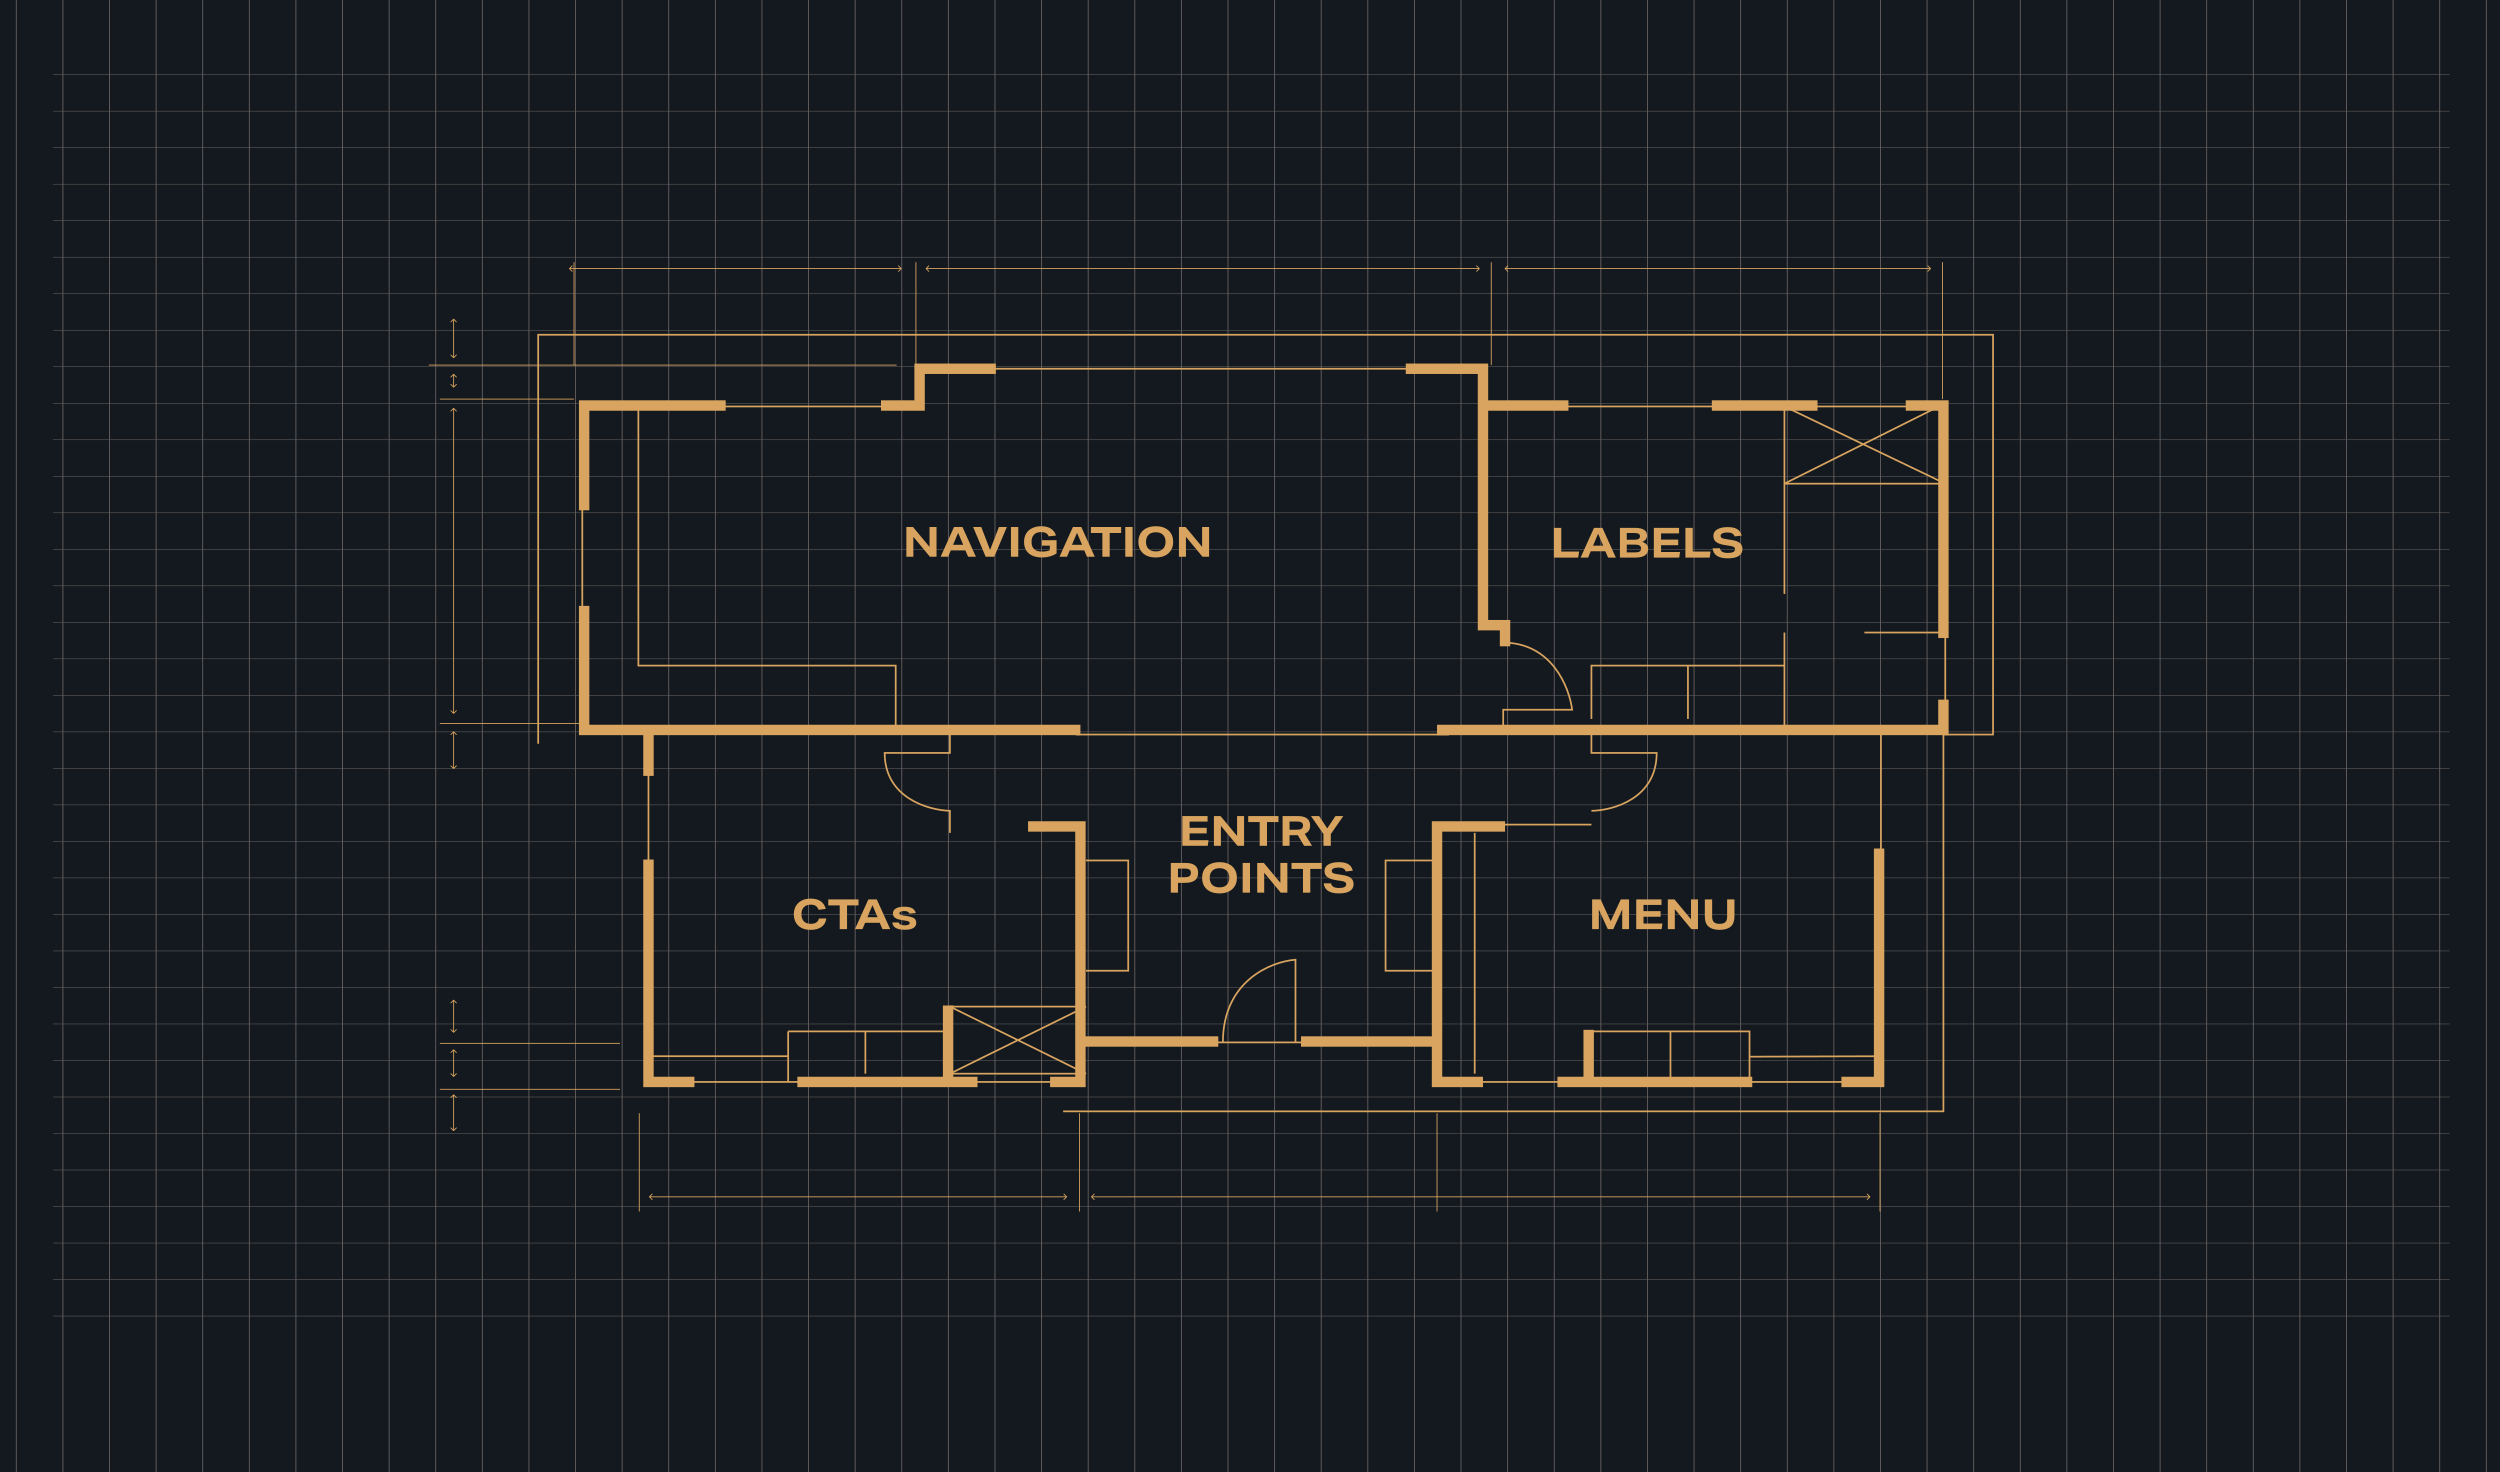 <?xml version="1.0" encoding="UTF-8" standalone="no"?> <svg xmlns="http://www.w3.org/2000/svg" id="information-architechture" width="1440" height="848" viewBox="0 0 1440 848" fill="none" style="max-width: 100%; max-height: 100%;"><g clip-path="url(#clip0_1875_11728)"><rect width="1440" height="848" fill="#13191E" stroke-dasharray="0,0,3660.8,915.2"></rect><path fill-rule="evenodd" clip-rule="evenodd" d="M30.5 42.852L1411 42.852L1411 43.152L30.5 43.151L30.5 42.852Z" fill="#686161" stroke-dasharray="0,0,2209.28,552.32"></path><path fill-rule="evenodd" clip-rule="evenodd" d="M30.5 63.883L1411 63.883L1411 64.183L30.5 64.183L30.5 63.883Z" fill="#686161" stroke-dasharray="0,0,2209.28,552.32"></path><path fill-rule="evenodd" clip-rule="evenodd" d="M30.5 84.91L1411 84.91L1411 85.21L30.5 85.21L30.5 84.91Z" fill="#686161" stroke-dasharray="0,0,2209.28,552.32"></path><path fill-rule="evenodd" clip-rule="evenodd" d="M30.5 105.945L1411 105.945L1411 106.245L30.5 106.245L30.5 105.945Z" fill="#686161" stroke-dasharray="0,0,2209.28,552.32"></path><path fill-rule="evenodd" clip-rule="evenodd" d="M30.5 126.973L1411 126.973L1411 127.273L30.5 127.273L30.5 126.973Z" fill="#686161" stroke-dasharray="0,0,2209.28,552.32"></path><path fill-rule="evenodd" clip-rule="evenodd" d="M30.5 148.004L1411 148.004L1411 148.304L30.5 148.304L30.5 148.004Z" fill="#686161" stroke-dasharray="0,0,2209.28,552.32"></path><path fill-rule="evenodd" clip-rule="evenodd" d="M30.5 169.039L1411 169.039L1411 169.339L30.5 169.339L30.5 169.039Z" fill="#686161" stroke-dasharray="0,0,2209.28,552.32"></path><path fill-rule="evenodd" clip-rule="evenodd" d="M30.5 190.066L1411 190.066L1411 190.366L30.5 190.366L30.5 190.066Z" fill="#686161" stroke-dasharray="0,0,2209.28,552.32"></path><path fill-rule="evenodd" clip-rule="evenodd" d="M30.5 211.098L1411 211.098L1411 211.398L30.5 211.398L30.5 211.098Z" fill="#686161" stroke-dasharray="0,0,2209.28,552.32"></path><path fill-rule="evenodd" clip-rule="evenodd" d="M30.5 232.125L1411 232.125L1411 232.425L30.5 232.425L30.5 232.125Z" fill="#686161" stroke-dasharray="0,0,2209.28,552.32"></path><path fill-rule="evenodd" clip-rule="evenodd" d="M30.5 253.16L1411 253.16L1411 253.46L30.5 253.46L30.5 253.16Z" fill="#686161" stroke-dasharray="0,0,2209.28,552.32"></path><path fill-rule="evenodd" clip-rule="evenodd" d="M30.5 274.191L1411 274.191L1411 274.491L30.5 274.491L30.5 274.191Z" fill="#686161" stroke-dasharray="0,0,2209.28,552.32"></path><path fill-rule="evenodd" clip-rule="evenodd" d="M30.5 295.219L1411 295.219L1411 295.519L30.5 295.519L30.5 295.219Z" fill="#686161" stroke-dasharray="0,0,2209.28,552.32"></path><path fill-rule="evenodd" clip-rule="evenodd" d="M30.5 316.254L1411 316.254L1411 316.554L30.5 316.554L30.5 316.254Z" fill="#686161" stroke-dasharray="0,0,2209.28,552.32"></path><path fill-rule="evenodd" clip-rule="evenodd" d="M30.5 337.281L1411 337.281L1411 337.581L30.5 337.581L30.5 337.281Z" fill="#686161" stroke-dasharray="0,0,2209.28,552.32"></path><path fill-rule="evenodd" clip-rule="evenodd" d="M30.5 358.312L1411 358.312L1411 358.613L30.5 358.612L30.5 358.312Z" fill="#686161" stroke-dasharray="0,0,2209.281,552.32"></path><path fill-rule="evenodd" clip-rule="evenodd" d="M30.5 379.344L1411 379.344L1411 379.644L30.5 379.644L30.5 379.344Z" fill="#686161" stroke-dasharray="0,0,2209.28,552.32"></path><path fill-rule="evenodd" clip-rule="evenodd" d="M30.5 400.375L1411 400.375L1411 400.675L30.5 400.675L30.5 400.375Z" fill="#686161" stroke-dasharray="0,0,2209.28,552.32"></path><path fill-rule="evenodd" clip-rule="evenodd" d="M30.5 421.406L1411 421.406L1411 421.706L30.5 421.706L30.5 421.406Z" fill="#686161" stroke-dasharray="0,0,2209.28,552.32"></path><path fill-rule="evenodd" clip-rule="evenodd" d="M30.5 442.434L1411 442.434L1411 442.734L30.5 442.734L30.5 442.434Z" fill="#686161" stroke-dasharray="0,0,2209.28,552.32"></path><path fill-rule="evenodd" clip-rule="evenodd" d="M30.5 463.469L1411 463.469L1411 463.769L30.5 463.769L30.5 463.469Z" fill="#686161" stroke-dasharray="0,0,2209.28,552.32"></path><path fill-rule="evenodd" clip-rule="evenodd" d="M30.5 484.5L1411 484.5L1411 484.8L30.5 484.8L30.5 484.5Z" fill="#686161" stroke-dasharray="0,0,2209.28,552.32"></path><path fill-rule="evenodd" clip-rule="evenodd" d="M30.5 505.527L1411 505.527L1411 505.827L30.5 505.827L30.5 505.527Z" fill="#686161" stroke-dasharray="0,0,2209.28,552.32"></path><path fill-rule="evenodd" clip-rule="evenodd" d="M30.5 526.559L1411 526.559L1411 526.859L30.5 526.859L30.5 526.559Z" fill="#686161" stroke-dasharray="0,0,2209.28,552.32"></path><path fill-rule="evenodd" clip-rule="evenodd" d="M30.5 547.59L1411 547.59L1411 547.89L30.5 547.89L30.5 547.59Z" fill="#686161" stroke-dasharray="0,0,2209.28,552.32"></path><path fill-rule="evenodd" clip-rule="evenodd" d="M30.5 568.621L1411 568.621L1411 568.921L30.5 568.921L30.5 568.621Z" fill="#686161" stroke-dasharray="0,0,2209.28,552.32"></path><path fill-rule="evenodd" clip-rule="evenodd" d="M30.5 589.652L1411 589.652L1411 589.952L30.5 589.952L30.5 589.652Z" fill="#686161" stroke-dasharray="0,0,2209.28,552.32"></path><path fill-rule="evenodd" clip-rule="evenodd" d="M30.5 610.684L1411 610.684L1411 610.984L30.5 610.984L30.5 610.684Z" fill="#686161" stroke-dasharray="0,0,2209.28,552.32"></path><path fill-rule="evenodd" clip-rule="evenodd" d="M30.5 631.715L1411 631.715L1411 632.015L30.5 632.015L30.5 631.715Z" fill="#686161" stroke-dasharray="0,0,2209.28,552.32"></path><path fill-rule="evenodd" clip-rule="evenodd" d="M30.5 652.742L1411 652.742L1411 653.042L30.5 653.042L30.5 652.742Z" fill="#686161" stroke-dasharray="0,0,2209.28,552.32"></path><path fill-rule="evenodd" clip-rule="evenodd" d="M30.5 673.773L1411 673.773L1411 674.073L30.5 674.073L30.5 673.773Z" fill="#686161" stroke-dasharray="0,0,2209.28,552.32"></path><path fill-rule="evenodd" clip-rule="evenodd" d="M30.5 694.805L1411 694.805L1411 695.105L30.5 695.105L30.5 694.805Z" fill="#686161" stroke-dasharray="0,0,2209.28,552.32"></path><path fill-rule="evenodd" clip-rule="evenodd" d="M30.5 715.836L1411 715.836L1411 716.136L30.5 716.136L30.5 715.836Z" fill="#686161" stroke-dasharray="0,0,2209.28,552.32"></path><path fill-rule="evenodd" clip-rule="evenodd" d="M30.5 736.867L1411 736.867L1411 737.167L30.5 737.167L30.5 736.867Z" fill="#686161" stroke-dasharray="0,0,2209.28,552.32"></path><path fill-rule="evenodd" clip-rule="evenodd" d="M30.5 757.898L1411 757.898L1411 758.198L30.5 758.198L30.5 757.898Z" fill="#686161" stroke-dasharray="0,0,2209.28,552.32"></path><path fill-rule="evenodd" clip-rule="evenodd" d="M9.132 861L9.132 -56H9.632L9.632 861H9.132Z" fill="#686161" stroke-dasharray="0,0,1468,367"></path><path fill-rule="evenodd" clip-rule="evenodd" d="M35.976 861L35.976 -56H36.476L36.476 861H35.976Z" fill="#686161" stroke-dasharray="0,0,1468,367"></path><path fill-rule="evenodd" clip-rule="evenodd" d="M62.82 861L62.82 -56H63.32L63.32 861H62.82Z" fill="#686161" stroke-dasharray="0,0,1468,367"></path><path fill-rule="evenodd" clip-rule="evenodd" d="M89.664 861L89.664 -56H90.164L90.164 861H89.664Z" fill="#686161" stroke-dasharray="0,0,1468,367"></path><path fill-rule="evenodd" clip-rule="evenodd" d="M116.508 861L116.508 -56H117.008L117.008 861H116.508Z" fill="#686161" stroke-dasharray="0,0,1468,367"></path><path fill-rule="evenodd" clip-rule="evenodd" d="M143.352 861L143.352 -56H143.852L143.852 861H143.352Z" fill="#686161" stroke-dasharray="0,0,1468,367"></path><path fill-rule="evenodd" clip-rule="evenodd" d="M170.197 861L170.197 -56H170.697L170.697 861H170.197Z" fill="#686161" stroke-dasharray="0,0,1468,367"></path><path fill-rule="evenodd" clip-rule="evenodd" d="M197.04 861L197.04 -56H197.54L197.54 861H197.04Z" fill="#686161" stroke-dasharray="0,0,1468,367"></path><path fill-rule="evenodd" clip-rule="evenodd" d="M223.885 861L223.885 -56H224.385L224.385 861H223.885Z" fill="#686161" stroke-dasharray="0,0,1468,367"></path><path fill-rule="evenodd" clip-rule="evenodd" d="M250.729 861L250.729 -56H251.229L251.229 861H250.729Z" fill="#686161" stroke-dasharray="0,0,1468,367"></path><path fill-rule="evenodd" clip-rule="evenodd" d="M277.573 861L277.573 -56H278.073L278.073 861H277.573Z" fill="#686161" stroke-dasharray="0,0,1468,367"></path><path fill-rule="evenodd" clip-rule="evenodd" d="M304.417 861L304.417 -56H304.917L304.917 861H304.417Z" fill="#686161" stroke-dasharray="0,0,1468,367"></path><path fill-rule="evenodd" clip-rule="evenodd" d="M331.261 861L331.261 -56H331.761L331.761 861H331.261Z" fill="#686161" stroke-dasharray="0,0,1468,367"></path><path fill-rule="evenodd" clip-rule="evenodd" d="M358.104 861L358.104 -56H358.604L358.604 861H358.104Z" fill="#686161" stroke-dasharray="0,0,1468,367"></path><path fill-rule="evenodd" clip-rule="evenodd" d="M384.949 861L384.949 -56H385.449L385.449 861H384.949Z" fill="#686161" stroke-dasharray="0,0,1468,367"></path><path fill-rule="evenodd" clip-rule="evenodd" d="M411.793 861L411.793 -56H412.293L412.293 861H411.793Z" fill="#686161" stroke-dasharray="0,0,1468,367"></path><path fill-rule="evenodd" clip-rule="evenodd" d="M438.637 861L438.637 -56H439.137L439.137 861H438.637Z" fill="#686161" stroke-dasharray="0,0,1468,367"></path><path fill-rule="evenodd" clip-rule="evenodd" d="M465.48 861L465.48 -56H465.98L465.98 861H465.48Z" fill="#686161" stroke-dasharray="0,0,1468,367"></path><path fill-rule="evenodd" clip-rule="evenodd" d="M492.326 861L492.326 -56H492.826L492.826 861H492.326Z" fill="#686161" stroke-dasharray="0,0,1468,367"></path><path fill-rule="evenodd" clip-rule="evenodd" d="M519.17 861L519.17 -56H519.67L519.67 861H519.17Z" fill="#686161" stroke-dasharray="0,0,1468,367"></path><path fill-rule="evenodd" clip-rule="evenodd" d="M546.014 861L546.014 -56H546.514L546.514 861H546.014Z" fill="#686161" stroke-dasharray="0,0,1468,367"></path><path fill-rule="evenodd" clip-rule="evenodd" d="M572.857 861L572.857 -56H573.357L573.357 861H572.857Z" fill="#686161" stroke-dasharray="0,0,1468,367"></path><path fill-rule="evenodd" clip-rule="evenodd" d="M599.701 861L599.701 -56H600.201L600.201 861H599.701Z" fill="#686161" stroke-dasharray="0,0,1468,367"></path><path fill-rule="evenodd" clip-rule="evenodd" d="M626.546 861L626.546 -56H627.046L627.046 861H626.546Z" fill="#686161" stroke-dasharray="0,0,1468,367"></path><path fill-rule="evenodd" clip-rule="evenodd" d="M653.39 861L653.39 -56H653.89L653.89 861H653.39Z" fill="#686161" stroke-dasharray="0,0,1468,367"></path><path fill-rule="evenodd" clip-rule="evenodd" d="M680.233 861L680.233 -56H680.733L680.733 861H680.233Z" fill="#686161" stroke-dasharray="0,0,1468,367"></path><path fill-rule="evenodd" clip-rule="evenodd" d="M707.077 861L707.077 -56H707.577L707.577 861H707.077Z" fill="#686161" stroke-dasharray="0,0,1468,367"></path><path fill-rule="evenodd" clip-rule="evenodd" d="M733.923 861L733.923 -56H734.423L734.423 861H733.923Z" fill="#686161" stroke-dasharray="0,0,1468,367"></path><path fill-rule="evenodd" clip-rule="evenodd" d="M760.767 861L760.767 -56H761.267L761.267 861H760.767Z" fill="#686161" stroke-dasharray="0,0,1468,367"></path><path fill-rule="evenodd" clip-rule="evenodd" d="M787.61 861L787.61 -56H788.11L788.11 861H787.61Z" fill="#686161" stroke-dasharray="0,0,1468,367"></path><path fill-rule="evenodd" clip-rule="evenodd" d="M814.454 861L814.454 -56H814.954L814.954 861H814.454Z" fill="#686161" stroke-dasharray="0,0,1468,367"></path><path fill-rule="evenodd" clip-rule="evenodd" d="M841.298 861L841.298 -56H841.798L841.798 861H841.298Z" fill="#686161" stroke-dasharray="0,0,1468,367"></path><path fill-rule="evenodd" clip-rule="evenodd" d="M868.143 861L868.143 -56H868.643L868.643 861H868.143Z" fill="#686161" stroke-dasharray="0,0,1468,367"></path><path fill-rule="evenodd" clip-rule="evenodd" d="M894.986 861L894.986 -56H895.486L895.486 861H894.986Z" fill="#686161" stroke-dasharray="0,0,1468,367"></path><path fill-rule="evenodd" clip-rule="evenodd" d="M921.83 861L921.83 -56H922.33L922.33 861H921.83Z" fill="#686161" stroke-dasharray="0,0,1468,367"></path><path fill-rule="evenodd" clip-rule="evenodd" d="M948.674 861L948.674 -56H949.174L949.174 861H948.674Z" fill="#686161" stroke-dasharray="0,0,1468,367"></path><path fill-rule="evenodd" clip-rule="evenodd" d="M975.52 861L975.52 -56H976.02L976.02 861H975.52Z" fill="#686161" stroke-dasharray="0,0,1468,367"></path><path fill-rule="evenodd" clip-rule="evenodd" d="M1002.36 861L1002.36 -56H1002.86L1002.86 861H1002.36Z" fill="#686161" stroke-dasharray="0,0,1468,367"></path><path fill-rule="evenodd" clip-rule="evenodd" d="M1029.21 861L1029.21 -56H1029.71L1029.71 861H1029.21Z" fill="#686161" stroke-dasharray="0,0,1468,367"></path><path fill-rule="evenodd" clip-rule="evenodd" d="M1056.05 861L1056.05 -56H1056.55L1056.55 861H1056.05Z" fill="#686161" stroke-dasharray="0,0,1468,367"></path><path fill-rule="evenodd" clip-rule="evenodd" d="M1082.89 861L1082.89 -56H1083.39L1083.39 861H1082.89Z" fill="#686161" stroke-dasharray="0,0,1468,367"></path><path fill-rule="evenodd" clip-rule="evenodd" d="M1109.74 861L1109.74 -56H1110.24L1110.24 861H1109.74Z" fill="#686161" stroke-dasharray="0,0,1468,367"></path><path fill-rule="evenodd" clip-rule="evenodd" d="M1136.58 861L1136.58 -56H1137.08L1137.08 861H1136.58Z" fill="#686161" stroke-dasharray="0,0,1468,367"></path><path fill-rule="evenodd" clip-rule="evenodd" d="M1163.43 861L1163.43 -56H1163.93L1163.93 861H1163.43Z" fill="#686161" stroke-dasharray="0,0,1468,367"></path><path fill-rule="evenodd" clip-rule="evenodd" d="M1190.27 861L1190.27 -56H1190.77L1190.77 861H1190.27Z" fill="#686161" stroke-dasharray="0,0,1468,367"></path><path fill-rule="evenodd" clip-rule="evenodd" d="M1217.12 861L1217.12 -56H1217.62L1217.62 861H1217.12Z" fill="#686161" stroke-dasharray="0,0,1468,367"></path><path fill-rule="evenodd" clip-rule="evenodd" d="M1243.96 861L1243.96 -56H1244.46L1244.46 861H1243.96Z" fill="#686161" stroke-dasharray="0,0,1468,367"></path><path fill-rule="evenodd" clip-rule="evenodd" d="M1270.8 861L1270.8 -56H1271.3L1271.3 861H1270.8Z" fill="#686161" stroke-dasharray="0,0,1468,367"></path><path fill-rule="evenodd" clip-rule="evenodd" d="M1297.65 861L1297.65 -56H1298.15L1298.15 861H1297.65Z" fill="#686161" stroke-dasharray="0,0,1468,367"></path><path fill-rule="evenodd" clip-rule="evenodd" d="M1324.49 861L1324.49 -56H1324.99L1324.99 861H1324.49Z" fill="#686161" stroke-dasharray="0,0,1468,367"></path><path fill-rule="evenodd" clip-rule="evenodd" d="M1351.34 861L1351.34 -56H1351.84L1351.84 861H1351.34Z" fill="#686161" stroke-dasharray="0,0,1468,367"></path><path fill-rule="evenodd" clip-rule="evenodd" d="M1378.18 861L1378.18 -56H1378.68L1378.68 861H1378.18Z" fill="#686161" stroke-dasharray="0,0,1468,367"></path><path fill-rule="evenodd" clip-rule="evenodd" d="M1405.02 861L1405.02 -56H1405.52L1405.52 861H1405.02Z" fill="#686161" stroke-dasharray="0,0,1468,367"></path><path fill-rule="evenodd" clip-rule="evenodd" d="M1431.87 861L1431.87 -56H1432.37L1432.37 861H1431.87Z" fill="#686161" stroke-dasharray="0,0,1468,367"></path><path d="M622.329 420.451H373.521M336.465 348.986V420.451H373.521M336.465 293.93V233.581H417.989M507.454 233.581H529.688V212.406H573.626M809.728 212.406H854.196V233.581M854.196 233.581H903.428M854.196 233.581V360.102H866.901V372.278M986.011 233.581H1046.89M1097.71 233.581H1119.41V367.514M1119.41 402.982V420.451H827.727M373.521 420.451V446.92M373.521 495.094V623.203H399.99M459.28 623.203H546.098M563.038 623.203H546.098M604.859 623.203H622.329V599.91M592.154 476.036H622.329V599.91M546.098 579.172V623.203M622.329 599.91H701.735M749.379 599.91H827.727M827.727 599.91V476.036H866.901M827.727 599.91V623.203H854.196M897.075 623.203H915.074M915.074 623.203V593.172M915.074 623.203H1009.3M1060.65 623.203H1082.36V488.741" stroke="#D8A45F" stroke-width="6" stroke-dasharray="0,0,2056.904,514.226"></path><path d="M373.521 495.623V445.332M398.402 623.203H453.987M466.162 623.203H453.987M561.45 623.203H608.565M547.157 479.742V467.037C534.629 466.684 509.571 459.52 509.571 433.686H547.157V423.098M335.406 289.695V364.338M413.225 234.111H522.276M568.862 212.406H834.609M865.842 417.805V408.805H905.546C903.957 395.924 893.793 370.161 865.842 370.161M896.546 234.111H1027.83M1027.83 234.111H1116.77L1027.83 278.578M1027.83 234.111V278.578M1027.83 234.111L1120.47 278.578H1027.83M1027.83 342.104V278.578M1027.83 364.338V383.395M1027.83 417.805V383.395M1073.89 364.338H1116.77M1120.47 414.099V364.338M916.662 467.037C929.191 466.86 954.248 459.943 954.248 433.686H916.662V423.098M1083.42 423.098V514.151M860.019 474.977H916.662M1073.89 623.203H1007.72V608.645M846.255 623.203H916.662M759.967 600.44H746.203M680.031 600.44H704.382M746.203 600.44V552.796C732.263 553.855 704.382 564.866 704.382 600.44M746.203 600.44H704.382M373.521 608.38H453.987V594.087M453.987 594.087V623.203M453.987 594.087H498.454M547.157 594.087H498.454M498.454 618.439V594.087M367.698 234.111V383.395H515.924V417.805M916.662 414.099V383.395H972.247M1027.83 383.395H972.247M972.247 383.395V414.099M916.662 594.087H962.189M1083.42 608.38L1007.72 608.645M1007.72 608.645V594.087H962.189M962.189 594.087V623.203M828.256 495.623H798.082V559.148H828.256M625.505 559.148H649.856V495.623H625.505M849.432 479.742V618.439M619.682 423.098H834.609M547.157 579.794H625.505L547.157 618.439H625.505L547.157 579.794Z" stroke="#D8A45F" stroke-dasharray="0,0,3270.708,817.677"></path><path d="M309.996 428.393V192.82H1148V423.099H1119.41V640.144H331.171V428.393H309.996Z" stroke="#D8A45F" stroke-dasharray="0,0,2056.525,514.131"></path><path d="M330.642 151V210.29M527.57 151V210.29M858.96 151V210.29M1118.88 151V229.877M1082.89 641.203V697.847M827.727 641.203V697.847M621.799 641.203V697.847M368.227 641.203V697.847M334.347 416.747H253.353M330.642 229.877H253.353M247 210.29H516.453M253.353 600.971H357.11M357.11 627.439H253.353" stroke="#D8A45F" stroke-width="0.5" stroke-dasharray="0,0,894.858,223.715"></path><path d="M327.818 154.53C327.72 154.628 327.72 154.786 327.818 154.884L329.409 156.475C329.506 156.572 329.665 156.572 329.762 156.475C329.86 156.377 329.86 156.219 329.762 156.121L328.348 154.707L329.762 153.293C329.86 153.195 329.86 153.037 329.762 152.939C329.665 152.842 329.506 152.842 329.409 152.939L327.818 154.53ZM519.276 154.884C519.374 154.786 519.374 154.628 519.276 154.53L517.685 152.939C517.588 152.842 517.43 152.842 517.332 152.939C517.234 153.037 517.234 153.195 517.332 153.293L518.746 154.707L517.332 156.121C517.234 156.219 517.234 156.377 517.332 156.475C517.43 156.572 517.588 156.572 517.685 156.475L519.276 154.884ZM533.216 154.53C533.118 154.628 533.118 154.786 533.216 154.884L534.807 156.475C534.905 156.572 535.063 156.572 535.161 156.475C535.258 156.377 535.258 156.219 535.161 156.121L533.746 154.707L535.161 153.293C535.258 153.195 535.258 153.037 535.161 152.939C535.063 152.842 534.905 152.842 534.807 152.939L533.216 154.53ZM852.255 154.884C852.352 154.786 852.352 154.628 852.255 154.53L850.664 152.939C850.566 152.842 850.408 152.842 850.31 152.939C850.213 153.037 850.213 153.195 850.31 153.293L851.724 154.707L850.31 156.121C850.213 156.219 850.213 156.377 850.31 156.475C850.408 156.572 850.566 156.572 850.664 156.475L852.255 154.884ZM866.724 154.53C866.626 154.628 866.626 154.786 866.724 154.884L868.315 156.475C868.412 156.572 868.571 156.572 868.668 156.475C868.766 156.377 868.766 156.219 868.668 156.121L867.254 154.707L868.668 153.293C868.766 153.195 868.766 153.037 868.668 152.939C868.571 152.842 868.412 152.842 868.315 152.939L866.724 154.53ZM1112.18 154.884C1112.28 154.786 1112.28 154.628 1112.18 154.53L1110.59 152.939C1110.49 152.842 1110.33 152.842 1110.23 152.939C1110.14 153.037 1110.14 153.195 1110.23 153.293L1111.65 154.707L1110.23 156.121C1110.14 156.219 1110.14 156.377 1110.23 156.475C1110.33 156.572 1110.49 156.572 1110.59 156.475L1112.18 154.884ZM1077.24 689.555C1077.34 689.457 1077.34 689.299 1077.24 689.201L1075.65 687.61C1075.55 687.513 1075.39 687.513 1075.3 687.61C1075.2 687.708 1075.2 687.866 1075.3 687.964L1076.71 689.378L1075.3 690.792C1075.2 690.89 1075.2 691.048 1075.3 691.146C1075.39 691.243 1075.55 691.243 1075.65 691.146L1077.24 689.555ZM628.504 689.201C628.406 689.299 628.406 689.457 628.504 689.555L630.095 691.146C630.193 691.243 630.351 691.243 630.449 691.146C630.546 691.048 630.546 690.89 630.449 690.792L629.034 689.378L630.449 687.964C630.546 687.866 630.546 687.708 630.449 687.61C630.351 687.513 630.193 687.513 630.095 687.61L628.504 689.201ZM614.564 689.555C614.662 689.457 614.662 689.299 614.564 689.201L612.973 687.61C612.876 687.513 612.717 687.513 612.62 687.61C612.522 687.708 612.522 687.866 612.62 687.964L614.034 689.378L612.62 690.792C612.522 690.89 612.522 691.048 612.62 691.146C612.717 691.243 612.876 691.243 612.973 691.146L614.564 689.555ZM373.874 689.201C373.776 689.299 373.776 689.457 373.874 689.555L375.465 691.146C375.562 691.243 375.72 691.243 375.818 691.146C375.916 691.048 375.916 690.89 375.818 690.792L374.404 689.378L375.818 687.964C375.916 687.866 375.916 687.708 375.818 687.61C375.72 687.513 375.562 687.513 375.465 687.61L373.874 689.201ZM261.116 651.44C261.214 651.537 261.372 651.537 261.47 651.44L263.061 649.849C263.158 649.751 263.158 649.593 263.061 649.495C262.963 649.397 262.805 649.397 262.707 649.495L261.293 650.909L259.879 649.495C259.781 649.397 259.623 649.397 259.525 649.495C259.428 649.593 259.428 649.751 259.525 649.849L261.116 651.44ZM261.47 630.44C261.372 630.343 261.214 630.343 261.116 630.44L259.525 632.031C259.428 632.129 259.428 632.287 259.525 632.385C259.623 632.483 259.781 632.483 259.879 632.385L261.293 630.971L262.707 632.385C262.805 632.483 262.963 632.483 263.061 632.385C263.158 632.287 263.158 632.129 263.061 632.031L261.47 630.44ZM261.116 620.206C261.214 620.304 261.372 620.304 261.47 620.206L263.061 618.615C263.158 618.518 263.158 618.359 263.061 618.262C262.963 618.164 262.805 618.164 262.707 618.262L261.293 619.676L259.879 618.262C259.781 618.164 259.623 618.164 259.525 618.262C259.428 618.359 259.428 618.518 259.525 618.615L261.116 620.206ZM261.47 604.501C261.372 604.403 261.214 604.403 261.116 604.501L259.525 606.092C259.428 606.189 259.428 606.348 259.525 606.445C259.623 606.543 259.781 606.543 259.879 606.445L261.293 605.031L262.707 606.445C262.805 606.543 262.963 606.543 263.061 606.445C263.158 606.348 263.158 606.189 263.061 606.092L261.47 604.501ZM261.116 594.796C261.214 594.894 261.372 594.894 261.47 594.796L263.061 593.205C263.158 593.108 263.158 592.949 263.061 592.852C262.963 592.754 262.805 592.754 262.707 592.852L261.293 594.266L259.879 592.852C259.781 592.754 259.623 592.754 259.525 592.852C259.428 592.949 259.428 593.108 259.525 593.205L261.116 594.796ZM261.47 575.914C261.372 575.817 261.214 575.817 261.116 575.914L259.525 577.505C259.428 577.603 259.428 577.761 259.525 577.859C259.623 577.957 259.781 577.957 259.879 577.859L261.293 576.445L262.707 577.859C262.805 577.957 262.963 577.957 263.061 577.859C263.158 577.761 263.158 577.603 263.061 577.505L261.47 575.914ZM261.116 442.865C261.214 442.963 261.372 442.963 261.47 442.865L263.061 441.274C263.158 441.176 263.158 441.018 263.061 440.92C262.963 440.823 262.805 440.823 262.707 440.92L261.293 442.335L259.879 440.92C259.781 440.823 259.623 440.823 259.525 440.92C259.428 441.018 259.428 441.176 259.525 441.274L261.116 442.865ZM261.47 421.336C261.372 421.239 261.214 421.239 261.116 421.336L259.525 422.927C259.428 423.025 259.428 423.183 259.525 423.281C259.623 423.379 259.781 423.379 259.879 423.281L261.293 421.867L262.707 423.281C262.805 423.379 262.963 423.379 263.061 423.281C263.158 423.183 263.158 423.025 263.061 422.927L261.47 421.336ZM261.116 411.102C261.214 411.2 261.372 411.2 261.47 411.102L263.061 409.511C263.158 409.414 263.158 409.255 263.061 409.158C262.963 409.06 262.805 409.06 262.707 409.158L261.293 410.572L259.879 409.158C259.781 409.06 259.623 409.06 259.525 409.158C259.428 409.255 259.428 409.414 259.525 409.511L261.116 411.102ZM261.47 234.996C261.372 234.898 261.214 234.898 261.116 234.996L259.525 236.587C259.428 236.684 259.428 236.842 259.525 236.94C259.623 237.038 259.781 237.038 259.879 236.94L261.293 235.526L262.707 236.94C262.805 237.038 262.963 237.038 263.061 236.94C263.158 236.842 263.158 236.684 263.061 236.587L261.47 234.996ZM261.116 223.173C261.214 223.271 261.372 223.271 261.47 223.173L263.061 221.582C263.158 221.485 263.158 221.327 263.061 221.229C262.963 221.131 262.805 221.131 262.707 221.229L261.293 222.643L259.879 221.229C259.781 221.131 259.623 221.131 259.525 221.229C259.428 221.327 259.428 221.485 259.525 221.582L261.116 223.173ZM261.47 215.409C261.372 215.311 261.214 215.311 261.116 215.409L259.525 217C259.428 217.097 259.428 217.256 259.525 217.353C259.623 217.451 259.781 217.451 259.879 217.353L261.293 215.939L262.707 217.353C262.805 217.451 262.963 217.451 263.061 217.353C263.158 217.256 263.158 217.097 263.061 217L261.47 215.409ZM261.116 206.233C261.214 206.331 261.372 206.331 261.47 206.233L263.061 204.642C263.158 204.545 263.158 204.386 263.061 204.289C262.963 204.191 262.805 204.191 262.707 204.289L261.293 205.703L259.879 204.289C259.781 204.191 259.623 204.191 259.525 204.289C259.428 204.386 259.428 204.545 259.525 204.642L261.116 206.233ZM261.47 183.646C261.372 183.548 261.214 183.548 261.116 183.646L259.525 185.237C259.428 185.335 259.428 185.493 259.525 185.591C259.623 185.688 259.781 185.688 259.879 185.591L261.293 184.176L262.707 185.591C262.805 185.688 262.963 185.688 263.061 185.591C263.158 185.493 263.158 185.335 263.061 185.237L261.47 183.646ZM327.994 154.957H519.1V154.457H327.994V154.957ZM533.393 154.957H852.078V154.457H533.393V154.957ZM866.901 154.957H1112V154.457H866.901V154.957ZM1077.06 689.128H833.02V689.628H1077.06V689.128ZM833.02 689.128H818.198V689.628H833.02V689.128ZM818.198 689.128H628.681V689.628H818.198V689.128ZM614.388 689.128H374.05V689.628H614.388V689.128ZM261.543 651.263V630.617H261.043V651.263H261.543ZM261.543 620.03V604.678H261.043V620.03H261.543ZM261.543 594.619V576.091H261.043V594.619H261.543ZM261.543 442.688V421.513H261.043V442.688H261.543ZM261.543 410.926V235.172H261.043V410.926H261.543ZM261.543 222.997V215.585H261.043V222.997H261.543ZM261.543 206.057V183.823H261.043V206.057H261.543Z" fill="#D8A45F" stroke-dasharray="0,0,2971.641,742.91"></path><path d="M522.064 303.536H525.88L535.408 314.984V303.536H539.44V320.672H535.624L526.096 309.2V320.672H522.064V303.536ZM549.532 303.536H554.38L562.108 320.672H557.644L556.06 317.024H547.66L546.148 320.672H541.804L549.532 303.536ZM554.812 313.808L551.884 306.92L548.98 313.808H554.812ZM560.507 303.536H565.211L570.275 316.784L575.387 303.536H579.947L572.699 320.672H567.731L560.507 303.536ZM582.298 303.536H586.522V320.672H582.298V303.536ZM608.594 318.752C607.49 319.504 606.218 320.088 604.778 320.504C603.338 320.904 601.818 321.104 600.218 321.104C598.042 321.104 596.178 320.752 594.626 320.048C593.09 319.344 591.906 318.328 591.074 317C590.258 315.656 589.85 314.048 589.85 312.176C589.85 310.24 590.266 308.6 591.098 307.256C591.93 305.912 593.09 304.888 594.578 304.184C596.066 303.464 597.786 303.104 599.738 303.104C602.17 303.104 604.082 303.608 605.474 304.616C606.882 305.608 607.81 306.896 608.258 308.48L604.034 308.936C603.714 308.088 603.194 307.472 602.474 307.088C601.77 306.688 600.826 306.488 599.642 306.488C597.85 306.488 596.49 306.984 595.562 307.976C594.634 308.952 594.17 310.328 594.17 312.104C594.17 315.848 596.178 317.72 600.194 317.72C601.97 317.72 603.466 317.456 604.682 316.928V314.288H600.194V311.168H608.594V318.752ZM617.993 303.536H622.841L630.569 320.672H626.105L624.521 317.024H616.121L614.609 320.672H610.265L617.993 303.536ZM623.273 313.808L620.345 306.92L617.441 313.808H623.273ZM634.959 307.016H628.359V303.536H645.783V307.016H639.183V320.672H634.959V307.016ZM648.158 303.536H652.382V320.672H648.158V303.536ZM656.909 316.904C656.109 315.56 655.709 313.96 655.709 312.104C655.709 310.248 656.117 308.648 656.933 307.304C657.749 305.96 658.909 304.928 660.413 304.208C661.917 303.472 663.701 303.104 665.765 303.104C667.829 303.104 669.605 303.472 671.093 304.208C672.581 304.928 673.725 305.96 674.525 307.304C675.341 308.648 675.749 310.248 675.749 312.104C675.749 313.96 675.341 315.56 674.525 316.904C673.709 318.248 672.549 319.288 671.045 320.024C669.541 320.744 667.757 321.104 665.693 321.104C663.645 321.104 661.869 320.744 660.365 320.024C658.877 319.288 657.725 318.248 656.909 316.904ZM671.357 312.104C671.357 310.344 670.861 308.984 669.869 308.024C668.893 307.064 667.517 306.584 665.741 306.584C663.965 306.584 662.581 307.072 661.589 308.048C660.597 309.008 660.101 310.36 660.101 312.104C660.101 313.848 660.589 315.208 661.565 316.184C662.557 317.144 663.949 317.624 665.741 317.624C667.501 317.624 668.877 317.144 669.869 316.184C670.861 315.208 671.357 313.848 671.357 312.104ZM679.072 303.536H682.888L692.416 314.984V303.536H696.448V320.672H692.632L683.104 309.2V320.672H679.072V303.536Z" fill="#D8A45F" stroke-dasharray="0,0,658.044,164.511"></path><path d="M681.021 470.036H695.565V473.252H685.197V476.828H695.061V480.02H685.197V483.956H696.117L695.661 487.172H681.021V470.036ZM699.209 470.036H703.025L712.553 481.484V470.036H716.585V487.172H712.769L703.241 475.7V487.172H699.209V470.036ZM725.572 473.516H718.972V470.036H736.396V473.516H729.796V487.172H725.572V473.516ZM738.771 470.036H747.315C752.195 470.036 754.635 471.868 754.635 475.532C754.635 476.732 754.371 477.716 753.843 478.484C753.315 479.236 752.539 479.828 751.515 480.26L755.739 487.172H751.131L747.555 481.076C747.459 481.076 747.355 481.076 747.243 481.076C747.131 481.076 747.003 481.076 746.859 481.076H742.779V487.172H738.771V470.036ZM747.027 477.908C748.211 477.908 749.091 477.724 749.667 477.356C750.243 476.972 750.531 476.364 750.531 475.532C750.531 474.684 750.259 474.084 749.715 473.732C749.171 473.38 748.291 473.204 747.075 473.204H742.779V477.908H747.027ZM766.536 480.428V487.172H762.312V480.404L755.112 470.036H759.792L764.496 477.164L769.224 470.036H773.76L766.536 480.428ZM674.388 497.036H682.764C687.676 497.036 690.132 498.94 690.132 502.748C690.132 504.716 689.5 506.172 688.236 507.116C686.972 508.06 685.052 508.532 682.476 508.532H678.516V514.172H674.388V497.036ZM682.452 505.292C683.636 505.292 684.516 505.092 685.092 504.692C685.668 504.276 685.956 503.62 685.956 502.724C685.956 501.876 685.676 501.26 685.116 500.876C684.556 500.492 683.684 500.3 682.5 500.3H678.516V505.292H682.452ZM693.616 510.404C692.816 509.06 692.416 507.46 692.416 505.604C692.416 503.748 692.824 502.148 693.64 500.804C694.456 499.46 695.616 498.428 697.12 497.708C698.624 496.972 700.408 496.604 702.472 496.604C704.536 496.604 706.312 496.972 707.8 497.708C709.288 498.428 710.432 499.46 711.232 500.804C712.048 502.148 712.456 503.748 712.456 505.604C712.456 507.46 712.048 509.06 711.232 510.404C710.416 511.748 709.256 512.788 707.752 513.524C706.248 514.244 704.464 514.604 702.4 514.604C700.352 514.604 698.576 514.244 697.072 513.524C695.584 512.788 694.432 511.748 693.616 510.404ZM708.064 505.604C708.064 503.844 707.568 502.484 706.576 501.524C705.6 500.564 704.224 500.084 702.448 500.084C700.672 500.084 699.288 500.572 698.296 501.548C697.304 502.508 696.808 503.86 696.808 505.604C696.808 507.348 697.296 508.708 698.272 509.684C699.264 510.644 700.656 511.124 702.448 511.124C704.208 511.124 705.584 510.644 706.576 509.684C707.568 508.708 708.064 507.348 708.064 505.604ZM715.779 497.036H720.003V514.172H715.779V497.036ZM724.146 497.036H727.962L737.49 508.484V497.036H741.522V514.172H737.706L728.178 502.7V514.172H724.146V497.036ZM750.51 500.516H743.91V497.036H761.334V500.516H754.734V514.172H750.51V500.516ZM762.461 508.796H766.685C766.861 509.708 767.325 510.388 768.077 510.836C768.845 511.268 769.933 511.484 771.341 511.484C772.669 511.484 773.677 511.308 774.365 510.956C775.069 510.588 775.421 510.06 775.421 509.372C775.421 508.844 775.205 508.428 774.773 508.124C774.341 507.804 773.629 507.572 772.637 507.428L769.589 506.972C767.253 506.604 765.557 506.004 764.501 505.172C763.445 504.34 762.917 503.188 762.917 501.716C762.917 500.1 763.645 498.844 765.101 497.948C766.573 497.052 768.597 496.604 771.173 496.604C773.557 496.604 775.397 497.004 776.693 497.804C778.005 498.604 778.845 499.844 779.213 501.524L775.181 501.98C774.877 501.18 774.405 500.604 773.765 500.252C773.125 499.9 772.221 499.724 771.053 499.724C769.789 499.724 768.813 499.884 768.125 500.204C767.437 500.524 767.093 500.988 767.093 501.596C767.093 502.14 767.293 502.548 767.693 502.82C768.109 503.092 768.853 503.308 769.925 503.468L773.525 504.044C775.669 504.38 777.229 504.964 778.205 505.796C779.181 506.628 779.669 507.788 779.669 509.276C779.669 511.004 778.957 512.324 777.533 513.236C776.109 514.148 774.037 514.604 771.317 514.604C765.813 514.604 762.861 512.668 762.461 508.796Z" fill="#D8A45F" stroke-dasharray="0,0,757.01,189.252"></path><path d="M475.656 523.556L471.48 524.036C471.112 522.996 470.568 522.244 469.848 521.78C469.128 521.316 468.152 521.084 466.92 521.084C465.272 521.084 463.976 521.564 463.032 522.524C462.104 523.484 461.64 524.844 461.64 526.604C461.64 528.364 462.104 529.724 463.032 530.684C463.976 531.644 465.296 532.124 466.992 532.124C469.664 532.124 471.232 531.1 471.696 529.052H475.944C475.704 531.132 474.792 532.748 473.208 533.9C471.64 535.036 469.544 535.604 466.92 535.604C464.84 535.604 463.08 535.228 461.64 534.476C460.2 533.708 459.104 532.652 458.352 531.308C457.616 529.948 457.248 528.38 457.248 526.604C457.248 524.86 457.624 523.316 458.376 521.972C459.128 520.612 460.224 519.548 461.664 518.78C463.104 517.996 464.856 517.604 466.92 517.604C471.72 517.604 474.632 519.588 475.656 523.556ZM483.678 521.516H477.078V518.036H494.502V521.516H487.902V535.172H483.678V521.516ZM500.18 518.036H505.028L512.756 535.172H508.292L506.708 531.524H498.308L496.796 535.172H492.452L500.18 518.036ZM505.46 528.308L502.532 521.42L499.628 528.308H505.46ZM527.759 531.5C527.759 534.204 525.543 535.556 521.111 535.556C519.831 535.556 518.671 535.428 517.631 535.172C516.607 534.9 515.767 534.46 515.111 533.852C514.471 533.228 514.087 532.388 513.959 531.332H517.703C517.879 531.924 518.247 532.348 518.807 532.604C519.383 532.86 520.135 532.988 521.063 532.988C522.007 532.988 522.727 532.876 523.223 532.652C523.719 532.412 523.967 532.068 523.967 531.62C523.967 531.252 523.783 530.972 523.415 530.78C523.047 530.588 522.367 530.42 521.375 530.276L519.839 530.036C517.855 529.732 516.439 529.284 515.591 528.692C514.743 528.084 514.319 527.212 514.319 526.076C514.319 524.876 514.887 523.94 516.023 523.268C517.175 522.596 518.767 522.26 520.799 522.26C522.911 522.26 524.479 522.572 525.503 523.196C526.527 523.82 527.191 524.724 527.495 525.908L523.823 526.268C523.503 525.26 522.495 524.756 520.799 524.756C519.919 524.756 519.239 524.876 518.759 525.116C518.279 525.34 518.039 525.652 518.039 526.052C518.039 526.404 518.215 526.676 518.567 526.868C518.919 527.06 519.567 527.228 520.511 527.372L522.167 527.612C523.591 527.82 524.703 528.084 525.503 528.404C526.319 528.708 526.895 529.108 527.231 529.604C527.583 530.1 527.759 530.732 527.759 531.5Z" fill="#D8A45F" stroke-dasharray="0,0,264.349,66.087"></path><path d="M895.064 304.036H899.288V317.692H909.56L909.056 321.172H895.064V304.036ZM918.149 304.036H922.997L930.725 321.172H926.261L924.677 317.524H916.277L914.765 321.172H910.421L918.149 304.036ZM923.429 314.308L920.501 307.42L917.597 314.308H923.429ZM933.08 304.036H941.6C946.336 304.036 948.704 305.508 948.704 308.452C948.704 310.196 947.784 311.412 945.944 312.1C948.216 312.852 949.352 314.212 949.352 316.18C949.352 317.812 948.728 319.052 947.48 319.9C946.232 320.748 944.408 321.172 942.008 321.172H933.08V304.036ZM941.672 318.196C942.936 318.196 943.848 318.02 944.408 317.668C944.968 317.316 945.248 316.748 945.248 315.964C945.248 315.18 944.96 314.604 944.384 314.236C943.808 313.868 942.904 313.684 941.672 313.684H937.016V318.196H941.672ZM941.576 310.876C942.616 310.876 943.384 310.716 943.88 310.396C944.376 310.076 944.624 309.572 944.624 308.884C944.624 308.228 944.368 307.756 943.856 307.468C943.344 307.164 942.52 307.012 941.384 307.012H937.016V310.876H941.576ZM952.603 304.036H967.147V307.252H956.779V310.828H966.643V314.02H956.779V317.956H967.699L967.243 321.172H952.603V304.036ZM970.791 304.036H975.015V317.692H985.287L984.783 321.172H970.791V304.036ZM986.441 315.796H990.665C990.841 316.708 991.305 317.388 992.057 317.836C992.825 318.268 993.913 318.484 995.321 318.484C996.649 318.484 997.657 318.308 998.345 317.956C999.049 317.588 999.401 317.06 999.401 316.372C999.401 315.844 999.185 315.428 998.753 315.124C998.321 314.804 997.609 314.572 996.617 314.428L993.569 313.972C991.233 313.604 989.537 313.004 988.481 312.172C987.425 311.34 986.897 310.188 986.897 308.716C986.897 307.1 987.625 305.844 989.081 304.948C990.553 304.052 992.577 303.604 995.153 303.604C997.537 303.604 999.377 304.004 1000.67 304.804C1001.99 305.604 1002.83 306.844 1003.19 308.524L999.161 308.98C998.857 308.18 998.385 307.604 997.745 307.252C997.105 306.9 996.201 306.724 995.033 306.724C993.769 306.724 992.793 306.884 992.105 307.204C991.417 307.524 991.073 307.988 991.073 308.596C991.073 309.14 991.273 309.548 991.673 309.82C992.089 310.092 992.833 310.308 993.905 310.468L997.505 311.044C999.649 311.38 1001.21 311.964 1002.19 312.796C1003.16 313.628 1003.65 314.788 1003.65 316.276C1003.65 318.004 1002.94 319.324 1001.51 320.236C1000.09 321.148 998.017 321.604 995.297 321.604C989.793 321.604 986.841 319.668 986.441 315.796Z" fill="#D8A45F" stroke-dasharray="0,0,427.052,106.763"></path><path d="M917.064 518.036H921.936L927.768 530.636L933.576 518.036H938.328V535.172H934.392V523.844L929.256 535.172H926.064L920.928 523.868V535.172H917.064V518.036ZM942.47 518.036H957.014V521.252H946.646V524.828H956.51V528.02H946.646V531.956H957.566L957.11 535.172H942.47V518.036ZM960.658 518.036H964.474L974.002 529.484V518.036H978.034V535.172H974.218L964.69 523.7V535.172H960.658V518.036ZM986.205 528.164C986.205 529.524 986.549 530.524 987.237 531.164C987.941 531.804 989.037 532.124 990.525 532.124C991.997 532.124 993.077 531.804 993.765 531.164C994.469 530.524 994.821 529.524 994.821 528.164V518.036H999.045V527.876C999.045 530.564 998.317 532.524 996.861 533.756C995.405 534.988 993.293 535.604 990.525 535.604C987.741 535.604 985.621 534.988 984.165 533.756C982.709 532.524 981.981 530.564 981.981 527.876V518.036H986.205V528.164Z" fill="#D8A45F" stroke-dasharray="0,0,340.541,85.135"></path></g><defs><clipPath id="clip0_1875_11728"><rect width="1440" height="848" fill="white" stroke-dasharray="0,0,3660.8,915.2"></rect></clipPath></defs></svg> 